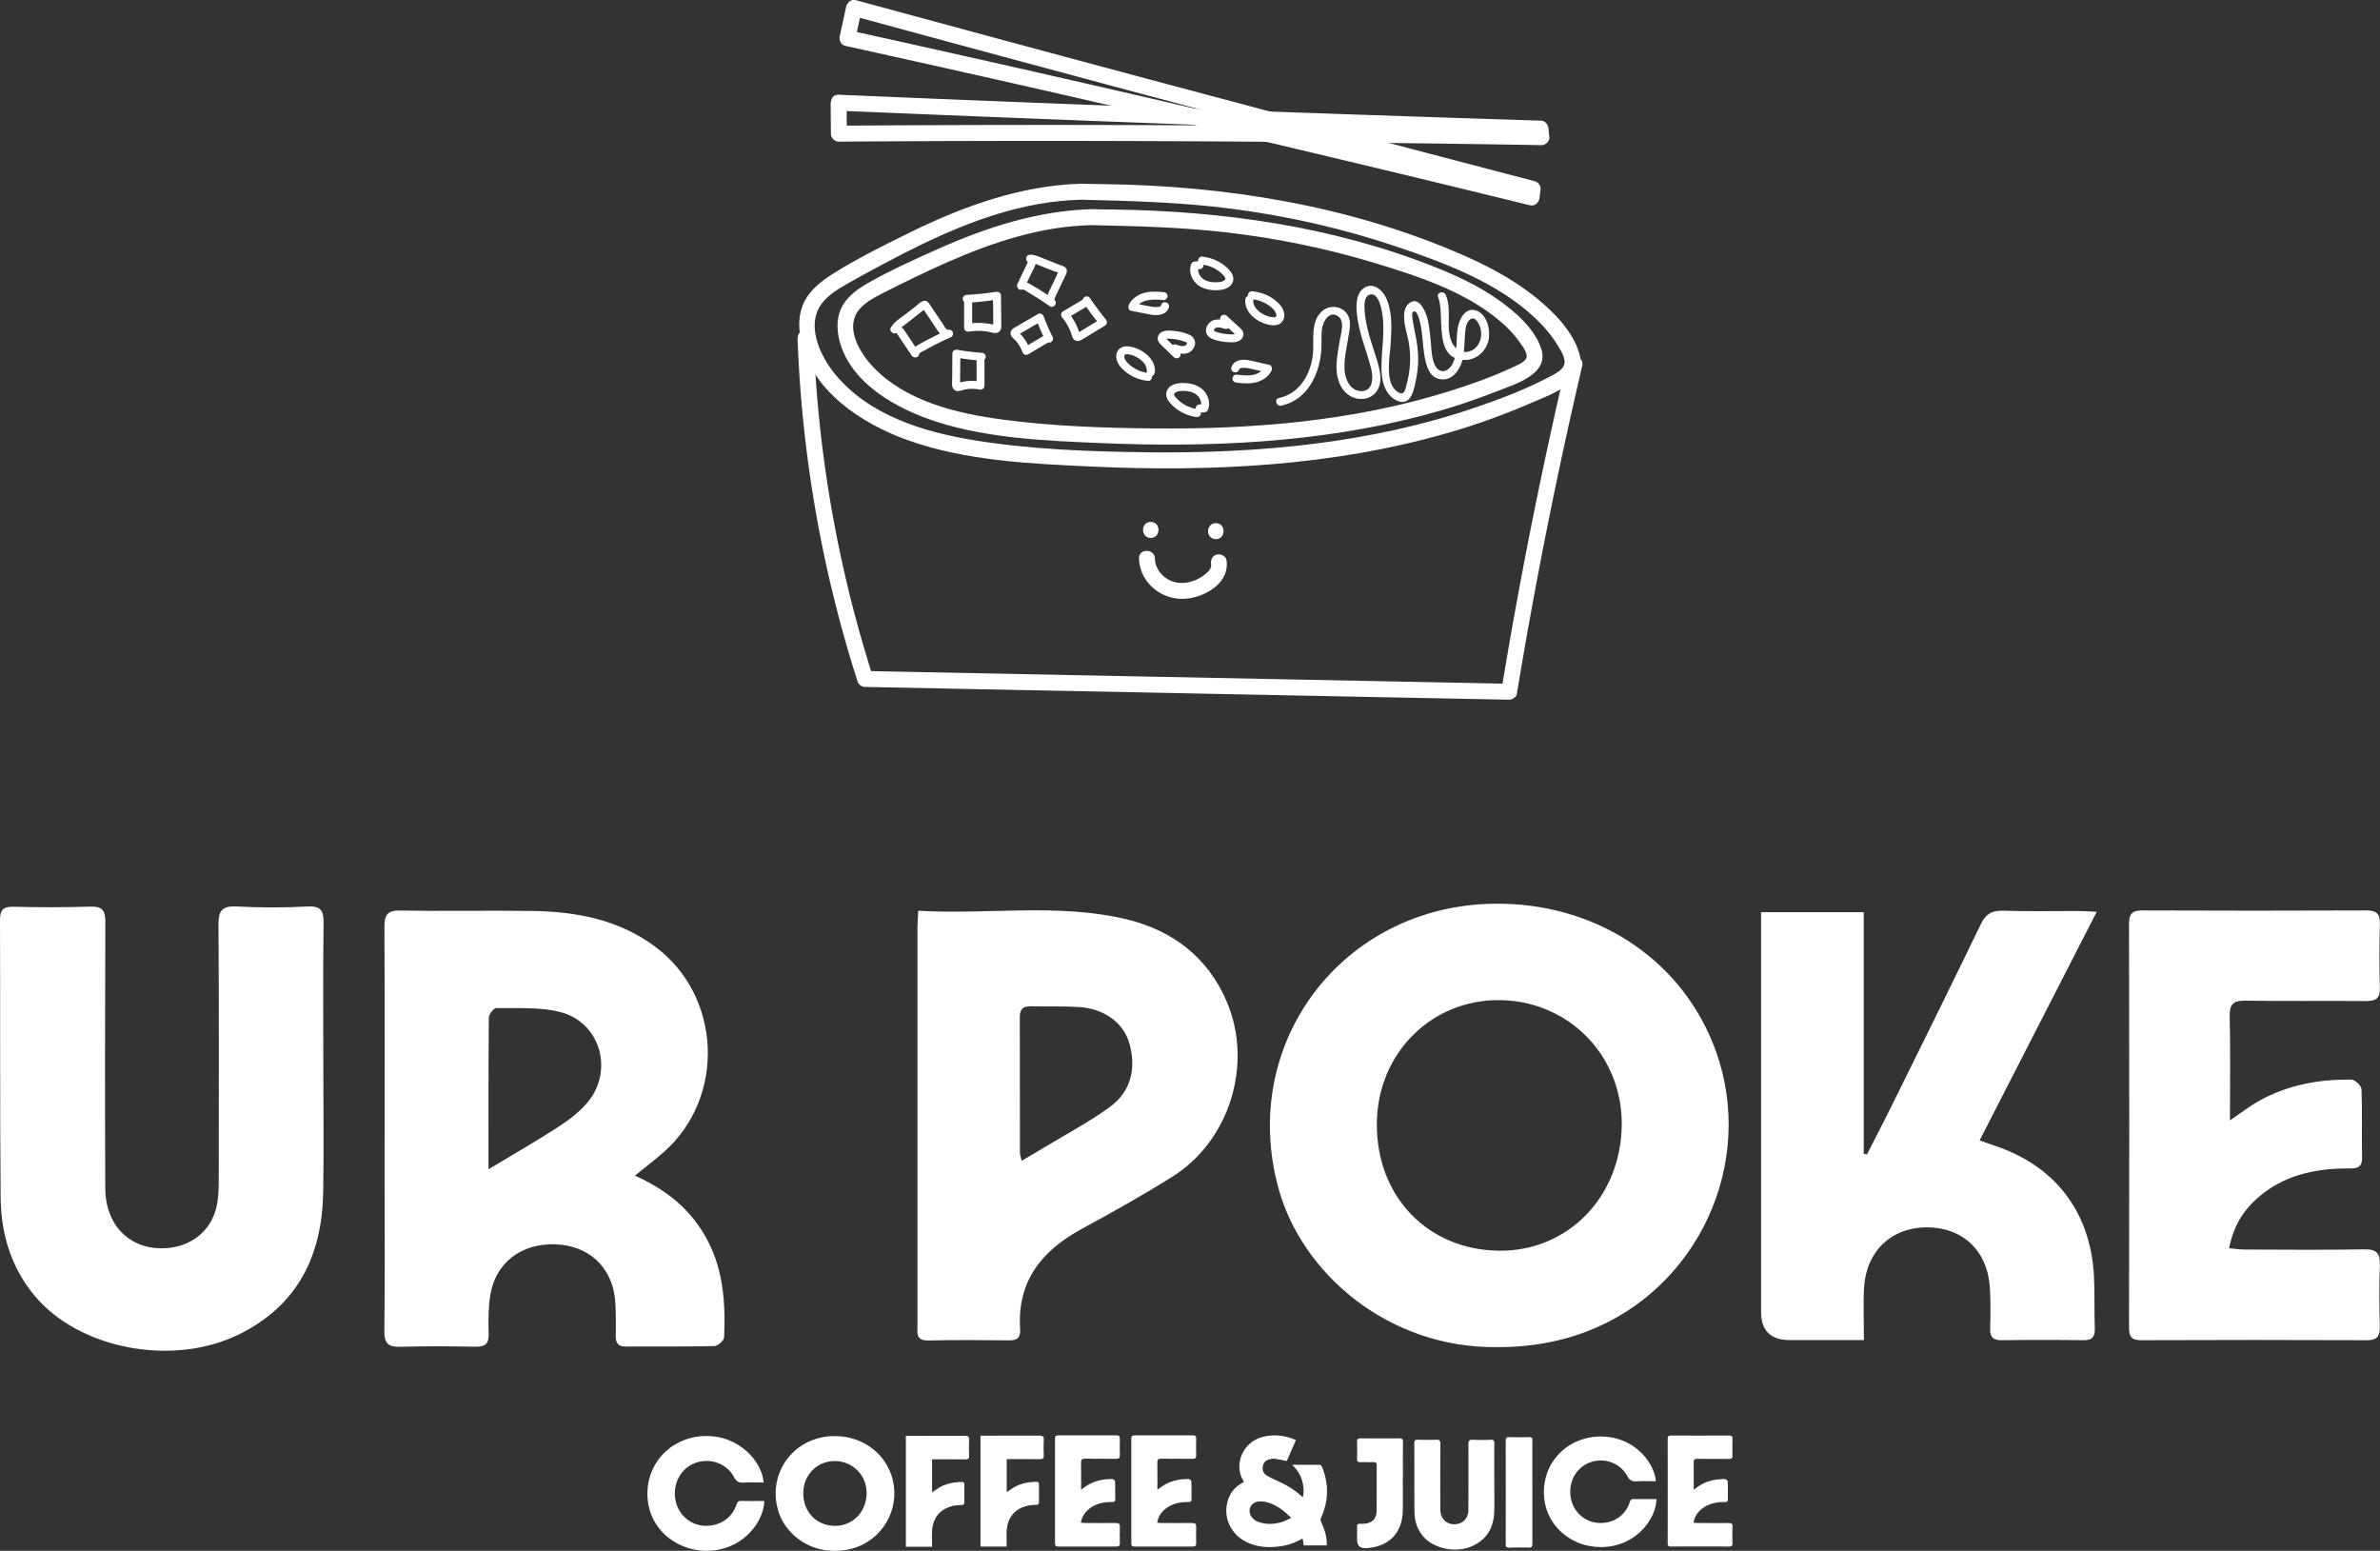 <svg xmlns="http://www.w3.org/2000/svg" id="Calque_2" data-name="Calque 2" viewBox="0 0 373.08 243.07"><rect x="0" y="0" width="373.08" height="243.07" fill="#333333" stroke="none"/><defs><style>.cls-1{fill:#fff}</style></defs><g id="Calque_1-2" data-name="Calque 1"><path d="M50.68 166.75c0 6.72.1 13.44-.02 20.16-.18 9.86-3.96 17.67-13.16 22.22-10.41 5.14-25.14 2.35-32.13-6.11-3.66-4.43-5.21-9.66-5.27-15.26-.13-14.52-.04-29.04-.1-43.56 0-1.64.55-2.12 2.15-2.08 4.01.1 8.04.11 12.05-.02 1.91-.06 2.32.69 2.31 2.43-.05 13.9-.07 27.81-.01 41.71.03 6.23 4.41 10.11 10.31 9.31 3.83-.52 6.67-3.22 7.26-7.04.2-1.29.22-2.62.22-3.93.01-13.21.05-26.42-.04-39.63-.02-2.19.54-2.99 2.83-2.87 3.7.19 7.42.2 11.12 0 2.16-.11 2.55.69 2.52 2.64-.1 7.34-.04 14.68-.04 22.01Zm48.83 17.51c4.71 2.1 8.27 4.92 10.77 9.03 3.08 5.07 3.48 10.64 3.23 16.33-.02.5-.99 1.35-1.53 1.36-4.63.11-9.27.04-13.9.07-1.24 0-1.58-.59-1.56-1.72.03-1.85.06-3.71-.1-5.56-.46-5.17-4.13-8.56-9.35-8.74-5.37-.19-9.44 2.92-10.23 8.05-.31 1.97-.29 4-.24 6 .04 1.53-.54 2.02-2.03 2-3.94-.07-7.88-.1-11.81.01-1.88.05-2.53-.51-2.51-2.47.1-8.03.04-16.06.04-24.1 0-13.05.04-26.1-.03-39.16-.01-1.96.43-2.7 2.56-2.65 6.87.13 13.75-.03 20.62.07 6.9.1 13.5 1.33 19.24 5.58 10.41 7.71 11.13 23.54 1.42 32.17-1.36 1.21-2.83 2.31-4.57 3.73Zm-22.94-.99c3.92-2.36 7.52-4.42 10.99-6.67 1.66-1.08 3.31-2.33 4.56-3.84 4.13-4.96 1.98-12.5-4.23-14.12-3.21-.84-6.72-.57-10.1-.64-.39 0-1.16.98-1.16 1.5-.08 7.79-.05 15.59-.05 23.77Zm67.37-40.52c10.99.64 21.92-1.23 32.63 1.33 7.22 1.73 12.8 5.96 15.77 13.01 4.1 9.74.4 21.71-8.53 27.32-4.63 2.91-9.42 5.59-14.23 8.2-6.25 3.4-10.15 8.16-9.67 15.66.08 1.2-.28 1.83-1.64 1.81-4.26-.05-8.52-.07-12.78.02-2.01.04-1.67-1.28-1.67-2.46v-62.32c0-.74.07-1.48.12-2.58Zm16.21 39.19c1.4-.83 2.63-1.53 3.83-2.26 3.37-2.05 6.89-3.89 10.05-6.22 3.26-2.4 4.08-5.95 3.04-9.81-.9-3.33-3.95-5.55-7.92-5.81-2.5-.16-5.01-.05-7.52-.12-1.24-.03-1.78.41-1.77 1.72.03 7.06 0 14.13.02 21.19 0 .34.13.69.26 1.3Zm74.47 29.21c-17.07.14-30.56-11.59-34.21-24.89-6.4-23.39 10.85-45.19 35.27-44.61 15.43.37 28.31 9.29 33.28 23.06 6.35 17.59-2.79 37.37-20.27 44-4.55 1.73-9.24 2.46-14.07 2.44Zm.35-15.12c10.79.13 19.14-8.43 19.25-19.72.1-10.79-8.22-19.36-18.98-19.55-10.78-.19-19.31 8.28-19.41 19.28-.11 11.45 7.94 19.86 19.14 19.99Zm57.68-15.07c1.26-2.47 2.54-4.92 3.77-7.41 4.71-9.54 9.44-19.08 14.07-28.66.77-1.6 1.7-2.21 3.49-2.15 4.03.14 8.06.04 12.09.05.73 0 1.46.07 2.6.13-6.18 12.07-12.2 23.81-18.35 35.82.82.29 1.49.55 2.17.77 9.56 3.1 15.2 10.36 15.75 20.42.15 2.73.03 5.48.13 8.21.05 1.34-.34 1.94-1.78 1.92-4.26-.06-8.52-.06-12.78 0-1.39.02-1.89-.49-1.84-1.87.07-2.13.08-4.26-.05-6.39-.36-5.79-4.28-9.45-9.94-9.43-5.49.03-9.42 3.73-9.77 9.38-.16 2.64-.03 5.3-.03 8.29h-11.61q-4.51 0-4.51-4.41v-62.66h16.09v37.87c.16.04.33.08.49.11Zm56.91-5.35c1.81-1.23 3.11-2.25 4.54-3.05 4.5-2.51 9.41-3.42 14.5-3.34.56 0 1.56.95 1.58 1.49.14 3.57.01 7.15.09 10.72.04 1.75-1.01 1.71-2.23 1.71-5.24 0-10.13 1.08-14.19 4.66-2.29 2.02-3.78 4.5-4.42 7.85.93.08 1.71.2 2.5.2 6.24.02 12.48.08 18.71-.03 1.94-.03 2.49.63 2.42 2.5-.13 3.19-.09 6.39-.01 9.58.04 1.52-.4 2.17-2.05 2.16-11.79-.05-23.58-.05-35.37 0-1.55 0-1.9-.59-1.89-2.03.04-21.07.05-42.15 0-63.22 0-1.59.49-2.11 2.08-2.11 11.72.05 23.43.05 35.15 0 1.59 0 2.13.53 2.09 2.11-.09 3.34-.1 6.7 0 10.04.05 1.68-.68 2.06-2.17 2.05-6.31-.05-12.63.04-18.94-.06-1.91-.03-2.47.59-2.43 2.48.12 5.24.04 10.48.04 16.28Zm-218.77 67.46c-4.42.04-7.91-3-8.85-6.44-1.66-6.05 2.81-11.69 9.13-11.54 3.99.09 7.32 2.4 8.61 5.97 1.64 4.55-.72 9.67-5.25 11.38-1.18.45-2.39.64-3.64.63Zm.08-3.91c2.79.03 4.95-2.18 4.98-5.1.03-2.79-2.13-5.01-4.91-5.06-2.79-.05-5 2.14-5.02 4.99-.03 2.96 2.06 5.14 4.95 5.17Zm38.6-5.68c.47-.32.81-.58 1.17-.79 1.16-.65 2.43-.89 3.75-.87.14 0 .4.25.41.39.04.92 0 1.85.02 2.77.01.45-.26.44-.58.44-1.35 0-2.62.28-3.67 1.21-.59.52-.98 1.17-1.14 2.03.24.02.44.05.65.05 1.61 0 3.23.02 4.84 0 .5 0 .65.16.63.65-.03.83-.02 1.65 0 2.48 0 .39-.1.56-.53.56-3.05-.01-6.1-.01-9.15 0-.4 0-.49-.15-.49-.52.01-5.45.01-10.91 0-16.36 0-.41.13-.55.54-.55 3.03.01 6.06.01 9.09 0 .41 0 .55.14.54.55-.02.87-.03 1.73 0 2.6.01.43-.18.53-.56.53-1.63-.01-3.27.01-4.9-.02-.49 0-.64.15-.63.64.03 1.36.01 2.71.01 4.21Zm-49.76-1.12h-.57c-.85 0-1.7-.04-2.54.02-.74.05-1.16-.15-1.54-.87-1.15-2.15-3.76-3.06-6.05-2.22-2.28.83-3.59 3.24-3.14 5.77.4 2.24 2.22 3.92 4.43 4.08 2.4.17 4.44-1.14 5.17-3.36.12-.38.27-.54.69-.53 1.21.03 2.43.01 3.64.01-.01 3-3 7.31-8.09 7.76-5.32.48-9.85-3.16-10.2-8.22-.36-5.2 3.45-9.42 8.68-9.71 5.65-.31 9.26 4.02 9.52 7.26Zm61.72 1.12c.47-.32.81-.58 1.17-.79 1.16-.65 2.43-.89 3.75-.87.14 0 .4.25.41.39.04.92 0 1.85.02 2.77.01.45-.26.44-.58.44-1.35 0-2.62.28-3.67 1.21-.59.52-.98 1.17-1.14 2.03.24.02.44.05.65.05 1.61 0 3.23.02 4.84 0 .5 0 .65.16.63.65-.03.83-.02 1.65 0 2.48 0 .39-.1.56-.53.56-3.05-.01-6.1-.01-9.15 0-.4 0-.49-.15-.49-.52.01-5.45.01-10.91 0-16.36 0-.41.13-.55.54-.55 3.03.01 6.06.01 9.09 0 .41 0 .55.14.54.55-.02.87-.03 1.73 0 2.6.01.43-.18.53-.56.53-1.63-.01-3.27.01-4.9-.02-.49 0-.64.15-.63.64.03 1.36.01 2.71.01 4.21Zm-35.32-4.75v5.17c.38-.26.68-.47.99-.66 1.12-.71 2.36-.93 3.66-.96.32 0 .41.12.41.42-.01.92-.01 1.85 0 2.77 0 .31-.12.41-.41.42-.37 0-.75.03-1.11.09-2.12.37-3.41 1.79-3.54 3.94-.05.8 0 1.6 0 2.51H142v-17.38h.66c2.85 0 5.7 0 8.55-.01.51 0 .75.1.71.67-.05.8-.04 1.61 0 2.42.02.46-.11.61-.59.61-1.71-.03-3.42-.01-5.18-.01Zm11.7-.03v5.17c.38-.26.68-.47.99-.66 1.12-.71 2.36-.93 3.66-.96.32 0 .41.12.41.42-.01.92-.01 1.85 0 2.77 0 .31-.12.41-.41.42-.37 0-.75.03-1.11.09-2.12.37-3.41 1.79-3.54 3.94-.05.8 0 1.6 0 2.51h-4.11v-17.38h.66c2.85 0 5.7 0 8.55-.01.51 0 .75.1.71.67-.05.8-.04 1.61 0 2.42.02.46-.11.61-.59.61-1.71-.03-3.42-.01-5.18-.01Z" class="cls-1"/><path id="kkT6Pm" d="M195.01 232.28c-.57-.87-.81-1.82-.71-2.84.21-2.1 1.69-3.78 3.81-4.27 1.66-.38 3.28-.19 4.85.46.05.02.1.05.18.1l-1.43 3.27c-.64-.13-1.24-.27-1.84-.35-.25-.04-.52 0-.78.06-.58.12-1 .44-1.12 1.05-.13.64.04 1.19.63 1.53.44.26.9.49 1.37.69 1.52.66 2.93 1.47 4.14 2.61.03.03.07.05.11.08.33-1.14.12-3.49-1.67-5.05.11-.01.2-.03.28-.03h3.93c.24 0 .37.07.46.29 1.11 2.68 1.06 5.35-.12 7.99-.11.25-.12.44 0 .69.52 1.05.84 2.16.89 3.34v.32h-3.61c-.06-.35-.12-.7-.19-1.09-.95.56-1.92.95-2.96 1.14-2.05.37-4.06.34-5.97-.64-2.69-1.38-3.78-4.53-2.5-7.19.41-.85 1.05-1.48 1.85-1.96.12-.07.25-.14.4-.23Zm7.4 5.64c-1.13-1.15-2.3-2.04-3.75-2.45-.46-.13-.97-.18-1.44-.12-1.22.15-1.73 1.42-1.01 2.42.32.45.77.7 1.28.85 1.15.34 2.3.29 3.43-.06.49-.15.95-.41 1.49-.64Z" class="cls-1"/><path d="M219.9 231.7c0 1.66.02 3.31 0 4.97-.05 3.6-2.14 5.76-5.74 5.98q-1.43.08-1.43-1.35c0-.66.01-1.32 0-1.99-.01-.36.13-.5.48-.48.21.01.43 0 .64-.01 1.25-.09 1.93-.77 1.94-2.02.02-2.38 0-4.75.02-7.13 0-.39-.14-.51-.51-.5-.68.02-1.36-.01-2.04.01-.41.01-.54-.14-.53-.55.02-.88.03-1.75 0-2.63-.02-.45.15-.56.58-.56 2.01.02 4.01.02 6.02 0 .45 0 .61.11.6.59-.03 1.89-.01 3.78-.01 5.67Zm14.34.05c0 1.66.02 3.33 0 4.99-.04 2.44-.98 4.37-3.26 5.5-2.58 1.27-6.22.58-7.95-1.51-.9-1.09-1.29-2.39-1.3-3.78-.03-3.59-.01-7.19-.03-10.78 0-.41.14-.52.53-.51.99.02 1.99.03 2.98 0 .47-.02.57.17.57.6-.01 3.44-.02 6.88 0 10.32 0 1.54 1.09 2.5 2.55 2.3.95-.13 1.65-.8 1.8-1.74.05-.32.05-.65.05-.97 0-3.27.01-6.54 0-9.8 0-.54.13-.74.7-.71.91.05 1.84.05 2.75 0 .54-.03.63.17.62.65-.03 1.82-.01 3.63-.01 5.45Zm5.97 2.13v8.05c0 .47-.11.66-.61.64-1.02-.04-2.04-.02-3.05 0-.36 0-.52-.08-.52-.49.01-5.42.01-10.84 0-16.27 0-.39.09-.57.52-.56 1.04.03 2.08.03 3.11 0 .45-.01.56.16.55.58-.02 2.68 0 5.36 0 8.05Zm19.35-1.72h-.55c-.81 0-1.63-.04-2.44.02-.71.05-1.12-.15-1.49-.83-1.1-2.07-3.62-2.94-5.83-2.14-2.19.8-3.45 3.12-3.02 5.55.38 2.16 2.13 3.77 4.27 3.93 2.31.17 4.27-1.09 4.97-3.23.12-.36.26-.52.67-.51 1.17.03 2.34.01 3.51.01 0 2.89-2.89 7.04-7.79 7.48-5.12.46-9.48-3.04-9.82-7.92-.35-5 3.32-9.07 8.36-9.35 5.45-.3 8.92 3.87 9.16 6.99Zm5.95 1.32c.47-.32.8-.58 1.17-.79 1.16-.65 2.43-.88 3.75-.86.14 0 .4.25.41.39.04.92 0 1.85.02 2.77 0 .45-.26.44-.58.44-1.35 0-2.62.28-3.67 1.2-.59.52-.98 1.16-1.14 2.03.24.02.44.05.65.05 1.61 0 3.22.02 4.84 0 .5 0 .64.16.62.65-.03.82-.02 1.65 0 2.48 0 .39-.1.56-.53.56-3.05-.01-6.1-.01-9.14 0-.4 0-.49-.15-.49-.52.01-5.45.01-10.89 0-16.34 0-.41.13-.55.54-.54 3.03.01 6.06.01 9.08 0 .41 0 .55.14.54.55-.02.86-.03 1.73 0 2.59.01.43-.18.53-.56.53-1.63-.01-3.26.01-4.9-.02-.49 0-.64.15-.63.64.03 1.35.01 2.71.01 4.21ZM125.02 53.02a199.88 199.88 0 0 0 9.39 53.73c.17.54.64.91 1.21.92l78.71 1.56c7.41.15 14.83.29 22.24.44.5 0 1.12-.39 1.21-.92a787.52 787.52 0 0 1 10.24-51.4c.37-1.57-2.04-2.23-2.41-.66-3.98 17.02-7.4 34.16-10.24 51.4l1.21-.92-78.71-1.56c-7.41-.15-14.83-.29-22.24-.44l1.21.92a197.83 197.83 0 0 1-9.3-53.06c-.06-1.6-2.56-1.61-2.5 0Z" class="cls-1"/><path d="M169.46 28.79c-9.45.29-18.38 3.5-26.79 7.63-4.13 2.03-8.36 4.11-12.24 6.58-1.68 1.07-3.35 2.37-4.29 4.17-1 1.92-1.02 4.12-.58 6.19 1.67 7.93 9.57 13.07 16.68 15.61 9.17 3.29 19.3 3.71 28.95 4.16 18.67.86 37.78-.07 55.82-5.29 4.39-1.27 8.69-2.81 12.87-4.63 3.16-1.37 9-3.23 7.7-7.77-1.06-3.7-4.41-6.94-7.35-9.22-3.38-2.63-7.19-4.63-11.11-6.33-17.61-7.66-36.82-10.76-55.94-11.03-1.25-.02-2.5-.03-3.75-.06-1.61-.04-1.61 2.46 0 2.5 7.94.19 15.84.4 23.73 1.43 8.77 1.14 17.43 3.11 25.81 5.94 7.62 2.57 15.86 5.65 21.79 11.29 1.34 1.27 2.53 2.69 3.48 4.28.49.83 1.32 2.04.91 3.03-.34.81-1.33 1.3-2.06 1.68-3.71 1.99-7.72 3.52-11.69 4.88-16.53 5.67-34.21 7.27-51.59 7.06-8.91-.11-18-.43-26.82-1.84-8.05-1.28-16.78-3.89-22.13-10.46-2.13-2.61-4.28-7.02-2.49-10.32.96-1.77 2.85-2.88 4.54-3.85 1.84-1.06 3.72-2.06 5.6-3.06 7.65-4.08 15.61-7.83 24.21-9.37 2.22-.4 4.47-.62 6.72-.69 1.6-.05 1.61-2.55 0-2.5Z" class="cls-1"/><path d="M171.17 32.78c-8.48.24-16.53 2.85-24.22 6.28-3.66 1.63-7.38 3.31-10.86 5.29-1.5.85-3.01 1.91-3.93 3.41-1 1.63-1.05 3.6-.62 5.42 1.65 6.95 9.22 11.02 15.47 12.99 8.21 2.58 17.1 2.92 25.64 3.28 16.84.71 34.01-.03 50.38-4.33 3.89-1.02 7.73-2.26 11.47-3.74 2.76-1.09 8.41-2.64 7.11-6.69-1.01-3.16-4.04-5.77-6.64-7.63-3.14-2.25-6.7-3.88-10.28-5.3-15.92-6.29-33.15-8.7-50.18-8.92-1.11-.01-2.23-.03-3.34-.05-1.61-.03-1.61 2.47 0 2.5 7.01.15 13.99.32 20.97 1.12 7.78.89 15.48 2.45 22.98 4.7 6.87 2.07 14.39 4.47 19.96 9.17 1.18.99 2.29 2.11 3.16 3.38.41.6 1.28 1.66 1.03 2.42-.24.72-1.49 1.18-2.1 1.47-3.31 1.55-6.8 2.78-10.29 3.86-14.82 4.6-30.5 5.89-45.95 5.74-7.97-.07-16.04-.34-23.94-1.41-7.11-.96-15.03-2.86-20.16-8.26-1.9-2-4.2-5.71-2.5-8.47.89-1.45 2.63-2.32 4.09-3.08 1.62-.84 3.26-1.64 4.91-2.43 6.98-3.38 14.21-6.44 21.91-7.68 1.97-.32 3.95-.48 5.94-.54 1.61-.05 1.61-2.55 0-2.5Z" class="cls-1"/><path d="M151.13 47.34v4.03c0 .44.41.67.8.6.82-.13 1.66-.14 2.48-.05.4.04.79.14 1.19.23.5.12 1.01.04 1.25-.47.17-.37.1-.85.1-1.24 0-.45 0-.9-.01-1.35l-.03-2.75c0-.44-.39-.66-.79-.6-1.52.24-3.05.39-4.58.48-.34.02-.62.27-.62.62 0 .32.29.64.62.62 1.65-.09 3.28-.27 4.91-.53l-.79-.6c0 .83.02 1.66.03 2.49 0 .4 0 .8.01 1.19v.93c0 .05-.03.21 0 .26 0 .05 0 .05 0 0l.29-.25s-.1-.03-.15-.04c-.19-.05-.38-.09-.58-.12-.41-.07-.82-.13-1.24-.16-.81-.06-1.62 0-2.42.13l.79.6v-4.03c-.01-.8-1.26-.81-1.26 0Zm-10.57 4.88c.78 1.17 1.57 2.34 2.35 3.51.28.41 1.02.41 1.14-.15.07-.32.63-.52.89-.66.45-.25.9-.5 1.36-.74.91-.48 1.84-.92 2.79-1.34.28-.13.36-.52.26-.78-.13-.31-.42-.41-.74-.36-.27.04-.66-.7-.77-.86l-.98-1.46c-.33-.49-.62-.93-.93-1.39-.28-.42-.55-.94-1.14-.82-.49.1-.95.61-1.33.91-.47.36-.93.72-1.4 1.08-.82.64-1.87 1.24-2.4 2.16-.4.7.68 1.33 1.08.63.21-.37.55-.63.89-.89.4-.31.8-.62 1.2-.92.78-.6 1.54-1.29 2.37-1.81l-.32.09h.11c-.11-.04-.21-.07-.32-.1-.12-.14-.14-.15-.06-.04l.14.21c.09.14.19.28.28.42.16.23.31.46.47.69.36.53.72 1.06 1.07 1.6.58.86 1.17 1.91 2.37 1.72l-.48-1.14c-1.09.48-2.17 1-3.22 1.56-.51.27-1.03.54-1.52.85-.4.26-.76.58-.87 1.07l1.14-.15c-.78-1.17-1.57-2.34-2.35-3.51-.45-.66-1.53-.04-1.08.63Zm41.85-6.43c-1.09-.09-2.25-.17-3.31.2-.9.31-1.75.91-2.15 1.81-.15.34-.06.83.37.92.64.12 1.27.25 1.91.37.56.11 1.13.25 1.7.29.93.07 2.03-.21 2.3-1.23.21-.78-1-1.11-1.21-.33-.01.04-.02.08-.03.11.03-.08 0 0-.01 0 .03 0 .05-.05 0 0-.03.02-.05.05-.08.07.11-.09-.14.06-.09.04.06-.02-.05.02-.06.02l-.12.03c-.04.01-.08.02-.12.02-.1.02.08 0-.02 0-.09 0-.17.01-.26.01h-.26c-.04 0-.09 0-.13-.01-.02 0-.16-.02-.06 0-1.04-.16-2.08-.4-3.12-.61l.37.92c.72-1.64 2.82-1.51 4.37-1.39.34.03.62-.31.62-.62 0-.36-.29-.6-.62-.62Zm9.93 4.53c-.93-.27-2.12-.48-2.84.36-.29.33-.48.76-.45 1.21.04.54.39.95.87 1.17.95.42 2.06.58 3.09.59.45 0 .9-.04 1.3-.27.42-.25.7-.72.58-1.22-.07-.3-.28-.54-.5-.75s-.46-.42-.69-.63l-1.38-1.26c-.25-.23-.64-.25-.88 0-.23.23-.25.65 0 .88l1.84 1.69c.04.04.39.4.41.39-.02.01-.01-.15-.02-.07s0-.05 0-.05l.03-.06s-.03.05 0 .01c.04-.09-.02.02-.02 0 0-.03.12-.06 0 0-.04.02-.15.06-.05.03-.06.02-.13.04-.19.05-.03 0-.06.01-.08.02.13-.02 0 0-.03 0-.75.01-1.48-.06-2.2-.25-.19-.05-.37-.1-.55-.17-.1-.03-.26-.09-.3-.18 0 0 .05.08.02.02-.03-.07.01.03.01.03.02-.04-.01-.06 0 .02v-.16c-.01.13 0 .04 0 0 0 0 .03-.1 0-.03s.03-.06.04-.07c.01-.02.03-.05.04-.07.03-.05-.06.05.02-.03l.06-.06c.06-.06-.11.06.03-.02.02-.01.05-.03.07-.04.08-.05-.16.04.05-.02.07-.02.13-.04.18-.04.41-.05.8.08 1.2.2.32.09.68-.11.77-.44s-.11-.67-.44-.77Zm-4.31-9.38-.72.05c-.3.02-.5.18-.6.46-.37 1 0 2.14.72 2.89.77.82 1.93 1.13 3.02 1.15.94.01 2.16-.16 2.68-1.06.66-1.15-.43-2.22-1.27-2.87-1-.77-2.18-1.21-3.43-1.34-.34-.04-.62.31-.62.62 0 .37.29.59.62.62.79.09 1.55.36 2.23.77.33.2.63.43.91.7.24.23.49.51.52.79 0 .03 0 .01-.03.07 0 .01-.07.09-.01.03-.02.02-.04.05-.07.07-.05.04-.22.15-.27.17-.36.15-.62.16-.99.18-.74.02-1.56-.09-2.15-.54-.3-.22-.54-.55-.65-.88-.13-.37-.14-.66 0-1.04l-.6.46.72-.05c.34-.02.62-.27.62-.62 0-.32-.29-.65-.62-.62Zm7.18 6.03c-.14 2.04 1.84 3.53 3.65 3.92.56.12 1.17.17 1.69-.11.49-.27.78-.79.78-1.34 0-1.09-.84-1.94-1.66-2.54-1-.73-2.2-1.14-3.43-1.24-.34-.03-.62.31-.62.62 0 .36.29.6.62.62.77.06 1.6.33 2.3.74.37.22.67.44.97.73.23.22.42.5.51.76.02.08.05.16.06.23-.02-.12 0 .08 0 .12 0 .12 0 .02 0 0 0 0-.06.16-.02.08.03-.07-.02.03-.03.05-.02.04-.02.03.01-.01l-.04.04c-.06.04-.05.04-.09.05-.04.01-.09.03-.13.03-.11.02.07 0-.04 0h-.31s-.12-.02-.04 0c-.07-.01-.13-.02-.2-.04-.35-.08-.71-.2-.96-.32-.33-.16-.67-.37-.89-.56-.15-.13-.29-.28-.42-.43-.08-.09-.04-.04-.02-.02-.04-.05-.07-.1-.11-.15a1.35 1.35 0 0 1-.15-.26c-.02-.04-.04-.07-.05-.11.05.1-.02-.07-.03-.07-.03-.09-.06-.19-.08-.29 0-.04-.02-.08-.02-.12.01.09 0 0 0-.05v-.34c.02-.34-.3-.62-.62-.62-.36 0-.6.29-.62.62Zm-42.12 9.45v4.03l.78-.6c-.72-.14-1.46-.19-2.19-.12-.36.04-.72.09-1.07.18-.09.02-.44.06-.5.14.08-.11.32.35.39.18.03-.07 0-.22 0-.3.01-1.51.03-3.01.04-4.52l-.79.6c1.37.25 2.76.43 4.15.53.34.02.62-.3.62-.62 0-.36-.29-.6-.62-.62a34.97 34.97 0 0 1-3.82-.48c-.4-.07-.79.17-.79.6 0 .83-.02 1.66-.02 2.49 0 .42 0 .83-.01 1.25s-.04.86 0 1.28c.06.48.39.86.89.86.38 0 .78-.19 1.16-.26.73-.13 1.49-.12 2.22.02.39.07.79-.17.79-.6v-4.03c0-.8-1.24-.81-1.24 0Zm27.3 27.89c1.61 0 1.61-2.5 0-2.5s-1.61 2.5 0 2.5Zm10.2.19c1.61 0 1.61-2.5 0-2.5s-1.61 2.5 0 2.5Zm-12.04 3.04c.08 3.46 3.03 6.14 6.4 6.31s7.9-2.26 7.31-6.05c-.1-.67-.94-1.04-1.54-.87-.71.2-.98.87-.87 1.54.14.89-1.17 1.76-1.81 2.13-.99.57-2.13.85-3.27.75-1.97-.18-3.69-1.87-3.73-3.8-.03-1.61-2.54-1.61-2.5 0Zm15.26-27.57c1.09.12 2.24.23 3.31-.11.91-.29 1.77-.88 2.19-1.76.16-.34.05-.82-.37-.92-.63-.14-1.26-.29-1.89-.43-.56-.13-1.12-.28-1.69-.34-.94-.1-2.02.17-2.33 1.18-.23.77.98 1.1 1.21.33.01-.04.03-.08 0-.02.02-.03.04-.07.06-.1-.07.11.11-.08 0 0l.09-.06c.13-.09-.05.01.03-.02s.15-.05.23-.06c.01 0 .13-.02.07-.01s.06 0 .08 0h.26c.09 0 .18 0 .26.02.01 0 .13.01.08 0-.05 0 .11.02.11.02 1.04.19 2.07.46 3.1.7l-.37-.92c-.31.65-.9 1.04-1.59 1.23-.92.25-1.9.12-2.83.02-.34-.04-.62.31-.62.62 0 .37.29.59.62.62Zm-9.8-4.8c.93.3 2.11.53 2.85-.29.3-.33.5-.76.47-1.21-.03-.54-.38-.96-.86-1.18-.94-.44-2.04-.63-3.07-.67-.45-.02-.9.02-1.31.24-.43.24-.7.71-.59 1.21.07.31.27.54.49.76s.45.43.67.65c.45.43.89.87 1.34 1.3.24.24.64.24.88 0s.24-.65 0-.88c-.6-.58-1.19-1.16-1.79-1.74-.04-.03-.39-.41-.4-.4.03-.02.02.12.02.13 0 .07 0 .01 0 0-.01.02-.1.15-.05.1.05-.05-.03.01-.03.02.03-.02.06-.04.09-.05.09-.06-.05 0 .05-.02.06-.02.13-.03.19-.05.07-.01-.02 0-.03 0h.14c.74-.02 1.48.11 2.2.32.18.05.37.11.55.18.03.01.08.04.15.07 0 0 .09.05.05.03-.01-.02 0 0 .02.02.03.03.03.03 0 0 .01 0 .04.09.02.02s0 .01 0 .02v-.01.08-.04c0 .03-.02.07-.03.1 0 0-.04.09 0 .03.03-.07-.04.06-.04.07 0 0-.05.08-.02.03.04-.06-.05.05-.06.07l-.06.06c-.06.06.11-.05-.03.02-.02.01-.05.03-.07.04-.08.04.16-.04-.05.01-.07.02-.13.03-.18.03-.41.03-.8-.11-1.19-.24-.32-.1-.68.12-.77.44-.09.34.11.67.44.77Zm4.04 9.49.72-.03c.3-.01.49-.19.6-.46.4-1 .04-2.14-.65-2.91-.74-.83-1.89-1.17-2.97-1.22-.94-.04-2.16.1-2.71.97-.69 1.09.31 2.21 1.12 2.87.95.77 2.08 1.3 3.3 1.47.33.05.67-.08.77-.44.08-.29-.1-.72-.44-.77a5.586 5.586 0 0 1-3.19-1.54c-.19-.19-.56-.54-.55-.79 0-.03.02-.07.02-.09.03-.1-.03.07.01-.02.01-.03.03-.06.05-.08-.06.07.02 0 .03-.02.06-.05.01-.02.11-.08.07-.04.14-.07.16-.09.36-.14.59-.15.97-.16.74 0 1.55.12 2.15.59.29.23.53.56.64.89.13.39.12.69-.03 1.07l.6-.46-.72.03c-.8.03-.81 1.28 0 1.25Zm-7.02-6.26c.2-2.06-1.8-3.6-3.61-4.02-.56-.13-1.18-.17-1.69.12s-.77.83-.75 1.39c.04 1.08.82 1.9 1.63 2.51.98.74 2.14 1.17 3.36 1.3.34.04.62-.31.62-.62 0-.37-.29-.59-.62-.62-.31-.04-.8-.15-1.17-.28-.35-.12-.7-.29-1.05-.51s-.62-.42-.92-.72c-.25-.24-.44-.5-.53-.77-.03-.08-.04-.15-.06-.23-.04-.17 0 .07 0-.03v-.11c0-.04.03-.15 0-.02 0-.03.02-.07.03-.1-.03.1-.02 0 0 0l.03-.05c-.05.05-.04.05 0 0 0-.01.08-.07.01-.02.03-.02.08-.05.12-.07-.09.04.19-.03.07-.02.1-.01.21 0 .31 0 .11 0-.07-.01.04 0 .07 0 .14.02.21.04.18.04.36.09.53.15.22.08.25.09.45.19.35.18.66.38.9.59.16.14.31.29.43.46-.02-.02-.05-.08.01.02.03.05.07.1.1.15l.15.27c0 .02.05.11 0 .02.02.05.04.09.05.14.03.1.06.19.08.29 0 .03.02.16 0 .04 0 .05 0 .1.01.15 0 .11 0 .23-.01.34-.03.34.31.62.62.62.36 0 .59-.29.62-.62Zm-11.29-11.45-3.1 1.85c-.37.22-.38.67-.13.98.46.55.84 1.16 1.14 1.81.15.31.26.64.36.97.12.4.3.77.75.87s.83-.2 1.19-.41.72-.44 1.09-.66c.72-.44 1.45-.88 2.17-1.32.37-.22.38-.67.13-.98-.87-1.06-1.69-2.16-2.46-3.3-.19-.28-.55-.4-.86-.22-.28.16-.41.57-.22.86.83 1.23 1.71 2.41 2.66 3.55l.13-.98c-.64.39-1.28.78-1.93 1.17-.31.19-.63.38-.94.57-.16.1-.33.2-.49.3-.08.05-.16.1-.25.15-.03.02-.06.03-.09.05-.17.08-.04.15.38.2 0-.13-.09-.29-.13-.41-.05-.16-.11-.31-.17-.47-.13-.31-.26-.62-.42-.92-.32-.61-.71-1.18-1.15-1.71l-.13.98 3.1-1.85c.69-.41.06-1.49-.63-1.08Zm-8.61-5.89c-.54 1.14-1.08 2.28-1.63 3.41-.22.46.15 1.1.71.92.28-.09.74.3.97.44.39.23.78.46 1.17.7.75.47 1.49.96 2.21 1.47.25.18.63.07.81-.16.19-.26.16-.58-.05-.82-.11-.13.18-.63.23-.75.22-.47.44-.93.66-1.4s.44-.93.66-1.4c.2-.43.55-.91.26-1.38-.24-.39-.86-.5-1.25-.66-.5-.2-1.01-.4-1.51-.6-.46-.18-.92-.37-1.39-.55-.49-.2-.98-.37-1.52-.36-.8.01-.81 1.26 0 1.25.42 0 .8.17 1.19.32.42.17.84.33 1.26.5s.8.32 1.2.47c.36.14.86.25 1.17.48l-.22-.22.03.06-.09-.32c0-.15-.1.16-.12.19-.06.12-.11.24-.17.36-.11.24-.23.49-.34.73-.24.51-.48 1.01-.72 1.52-.4.84-.92 1.8-.21 2.63l.76-.98a42.883 42.883 0 0 0-3.82-2.43c-.46-.26-.95-.48-1.49-.3l.71.92c.54-1.14 1.08-2.28 1.63-3.41.15-.3.08-.67-.22-.86-.27-.16-.71-.08-.86.22Zm2.52 11.55c-1.04.61-2.07 1.23-3.11 1.84l.92.37c-.21-.58-.48-1.14-.84-1.65-.19-.26-.39-.51-.61-.75-.1-.11-.21-.22-.32-.32-.14-.13-.12-.19-.12.14 0 .36-.07.25.05.22.16-.04.32-.19.46-.27.15-.09.31-.18.46-.27.29-.17.59-.34.88-.51.63-.37 1.26-.73 1.9-1.1l-.92-.37a31 31 0 0 0 1.5 3.45c.15.3.58.39.86.22.31-.18.38-.55.22-.86-.52-1.02-.98-2.07-1.37-3.15-.14-.37-.55-.59-.92-.37-.69.4-1.39.81-2.08 1.21-.35.21-.71.41-1.06.62-.3.18-.66.33-.9.59-.32.34-.3.84 0 1.18.21.24.45.44.66.68.41.48.73 1.05.95 1.65.14.37.55.59.92.37 1.04-.61 2.07-1.23 3.11-1.84.69-.41.06-1.49-.63-1.08Zm37.17 10.97c4.07-.84 5.99-4.83 6.3-8.64.09-1.1-.03-2.21.1-3.3.15-1.22 1.14-3.08 2.6-2.01 1.04.75.33 2.82.17 3.87-.19 1.21-.43 2.43-.48 3.66-.07 1.79.42 3.8 2.02 4.83 1.24.8 3 .76 4.03-.37 1.32-1.45.77-3.56.27-5.22-.74-2.44-1.67-4.87-1.89-7.43-.07-.85-.23-2.52.81-2.8 1.29-.35 1.75 2 1.91 2.89.43 2.52 0 5.1-.09 7.62-.06 1.7 0 3.61 1.07 5.03.71.95 2.3 1.91 3.29.76.62-.73.83-2 1.02-2.9.23-1.08.35-2.19.35-3.29 0-1.05-.11-2.08-.29-3.11-.11-.62-.25-1.24-.36-1.86-.03-.19-.47-2.15-.18-2.4.86-.73 1.34 2.68 1.39 3.09.15 1.19.22 2.39.41 3.58.23 1.48.67 3.51 2.41 3.84 2.05.39 3.3-1.62 3.65-3.34.24-1.19.21-2.41.32-3.62.06-.68.09-1.57.54-2.14.94-1.18 1.71.47 1.89 1.18.37 1.47-.27 3.18-1.83 3.59-1.45.38-2.46-.67-2.86-1.96-.68-2.26.17-4.65-.75-6.89-.3-.73-1.51-.41-1.21.33 1.15 2.8-.86 9.58 4 9.85 1.83.1 3.45-1.23 3.88-2.97.38-1.56-.13-4.05-1.79-4.73-1.77-.73-2.79 1.3-3.01 2.72-.17 1.06-.15 2.13-.24 3.19-.07.75-.17 1.49-.47 2.18-.46 1.08-1.7 2-2.63.8-.76-.98-.76-2.77-.88-3.95s-.22-2.45-.51-3.64-1.42-3.87-3.01-2.37c-1.42 1.33-.18 4.51.07 6.08.23 1.41.27 2.84.1 4.26-.09.72-.22 1.43-.41 2.13-.23.87-.37 2.17-1.63 1.16-1.79-1.45-1.06-5.2-.93-7.13.16-2.42.35-5.14-.67-7.41-.58-1.28-2.02-2.55-3.45-1.62-1.53 1-1.25 3.42-1.03 4.93.4 2.69 1.49 5.18 2.13 7.81.32 1.34.3 3.52-1.64 3.44-1.72-.07-2.47-1.93-2.55-3.4-.09-1.63.33-3.32.58-4.93.17-1.06.49-2.28.06-3.31-.73-1.75-2.98-2.04-4.28-.77-1.84 1.8-1 4.89-1.38 7.16-.49 2.92-2.18 5.69-5.24 6.32-.79.16-.45 1.37.33 1.21Zm-70.61-47.29.04 4.66c0 .67.57 1.25 1.25 1.25 28.58-.2 57.15-.13 85.73.2 8.13.1 16.26.21 24.39.35.62.01 1.32-.58 1.25-1.25-.05-.45-.1-.89-.14-1.34-.07-.69-.51-1.23-1.25-1.25-28.56-.9-57.12-1.92-85.68-3.06-8.11-.32-16.22-.66-24.33-1-1.61-.07-1.61 2.43 0 2.5 28.51 1.2 57.03 2.29 85.56 3.26 8.15.28 16.3.54 24.45.8l-1.25-1.25c.05.45.1.89.14 1.34l1.25-1.25a4533.082 4533.082 0 0 0-110.12-.55l1.25 1.25-.04-4.66c-.01-1.61-2.51-1.61-2.5 0Z" class="cls-1"/><path d="m132.63 1.1-.99 4.55c-.14.63.18 1.39.87 1.54 27.94 6.15 55.83 12.57 83.65 19.24 7.87 1.89 15.74 3.8 23.6 5.73.86.21 1.49-.4 1.58-1.21.05-.45.1-.89.16-1.34.06-.53-.43-1.08-.92-1.21-27.69-7.22-55.34-14.56-82.97-22.02-7.8-2.11-15.6-4.22-23.4-6.34-1.55-.42-2.22 1.99-.66 2.41a10307.347 10307.347 0 0 0 106.37 28.37l-.92-1.21c-.05.45-.1.89-.16 1.34l1.58-1.21c-27.78-6.82-55.62-13.38-83.52-19.68-7.91-1.78-15.82-3.55-23.73-5.29l.87 1.54.99-4.55c.33-1.52-2.07-2.24-2.41-.66Z" class="cls-1"/></g></svg>